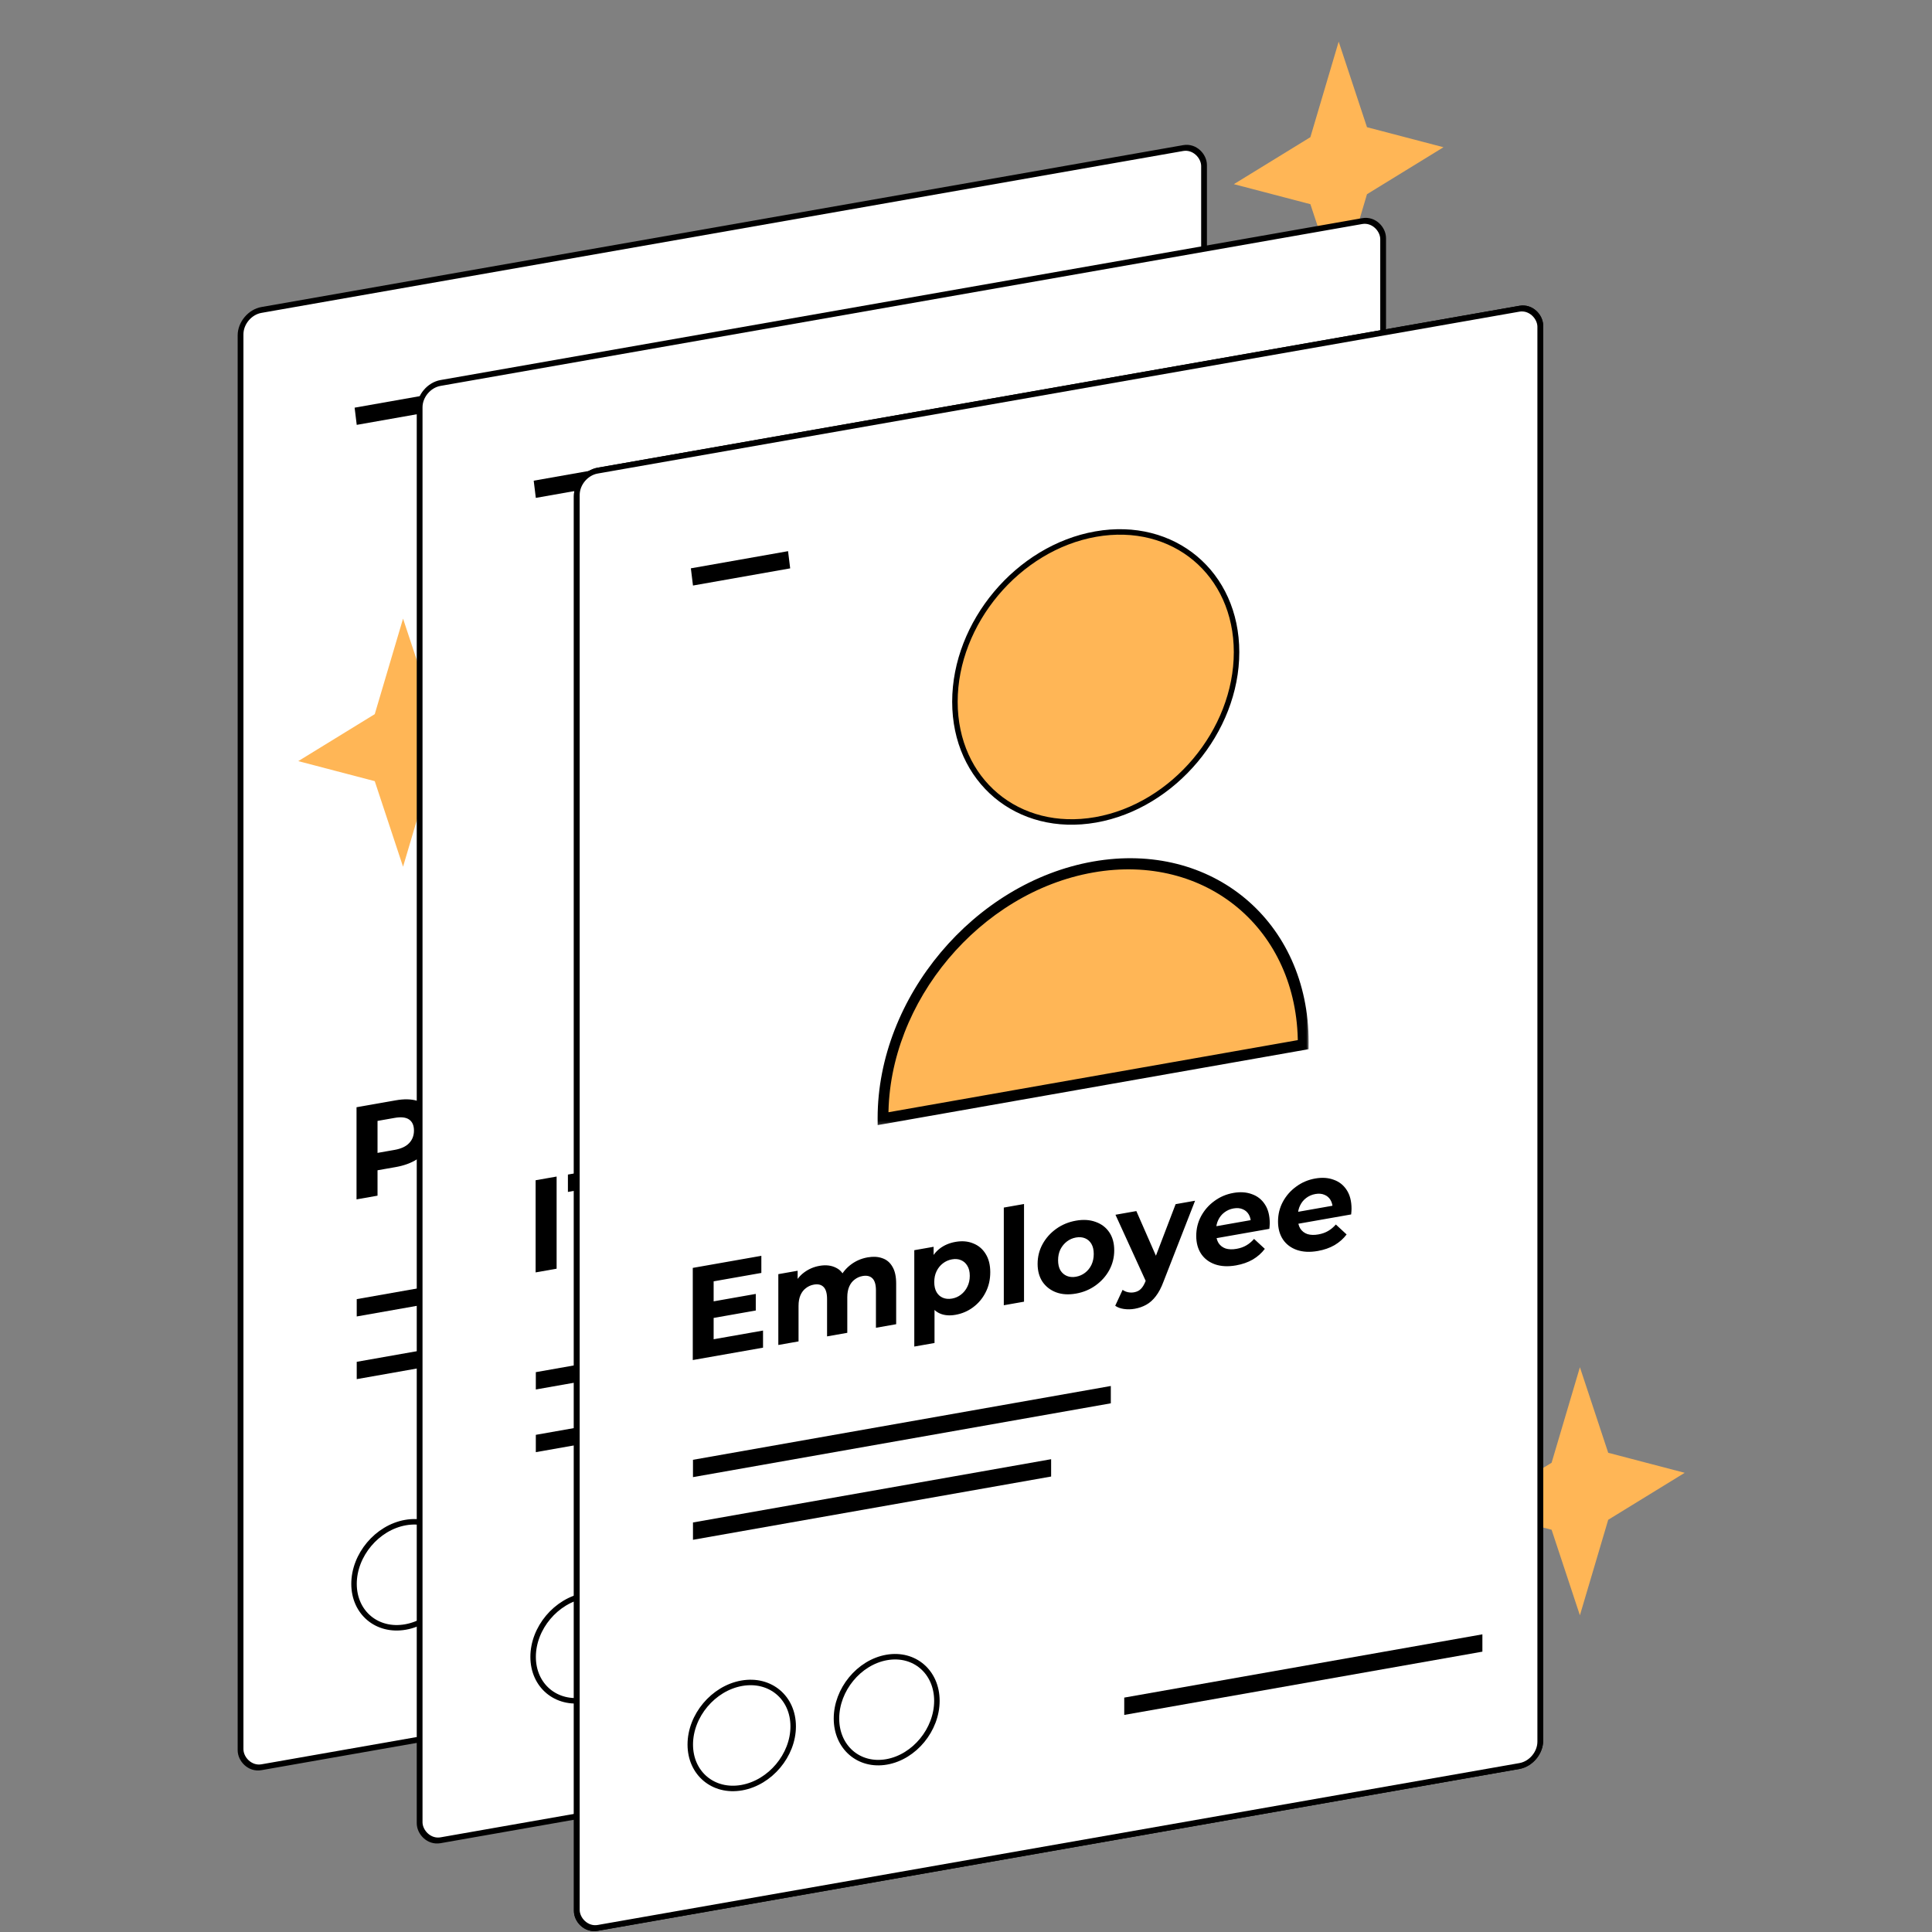 <?xml version="1.0" encoding="UTF-8"?> <svg xmlns="http://www.w3.org/2000/svg" width="500" height="500" viewBox="0 0 500 500" fill="none"><rect x="0" y="0" width="500" height="500" fill="#808080" stroke="none"/><path d="M90.122 257.44L97.447 279.582L117.244 284.765L97.447 296.924L90.122 321.647L82.796 299.505L63 294.322L82.796 282.163L90.122 257.44Z" fill="#FFB656"></path><path d="M408.878 353.836L416.203 375.978L436 381.161L416.203 393.319L408.878 418.042L401.552 395.9L381.756 390.717L401.552 378.559L408.878 353.836Z" fill="#FFB656"></path><rect x="-0.746" y="-0.626" width="253.149" height="377.145" rx="5.489" transform="matrix(0.985 -0.173 0 1 62.989 81.662)" fill="white" stroke="black" stroke-width="1.516"></rect><path d="M196.556 170.592C216.682 167.046 232.999 147.618 232.999 127.197C232.999 106.776 216.682 93.098 196.556 96.643C176.43 100.189 160.114 119.617 160.114 140.038C160.114 160.459 176.43 174.137 196.556 170.592Z" fill="#FFB656" stroke="black" stroke-width="1.419"></path><path d="M104.94 421.066C112.294 419.771 118.257 412.672 118.257 405.209C118.257 397.746 112.294 392.748 104.94 394.044C97.586 395.339 91.623 402.439 91.623 409.901C91.623 417.364 97.586 422.362 104.94 421.066Z" fill="white" stroke="black" stroke-width="1.419"></path><path d="M142.452 414.395C149.646 413.127 155.448 406.039 155.448 398.594C155.448 391.149 149.646 386.105 142.452 387.372C135.259 388.639 129.457 395.727 129.457 403.173C129.457 410.618 135.259 415.662 142.452 414.395Z" fill="white" stroke="black" stroke-width="1.419"></path><mask id="path-7-outside-1_3431_2466" maskUnits="userSpaceOnUse" x="139.538" y="170.95" width="112.271" height="78.78" fill="black"><rect fill="white" x="139.538" y="170.95" width="112.271" height="78.78"></rect><path fill-rule="evenodd" clip-rule="evenodd" d="M250.259 228.777C250.259 228.648 250.26 228.52 250.26 228.391C250.26 197.923 225.915 177.512 195.884 182.803C165.853 188.094 141.508 217.082 141.508 247.551C141.508 247.679 141.508 247.808 141.509 247.936L250.259 228.777Z"></path></mask><path fill-rule="evenodd" clip-rule="evenodd" d="M250.259 228.777C250.259 228.648 250.26 228.52 250.26 228.391C250.26 197.923 225.915 177.512 195.884 182.803C165.853 188.094 141.508 217.082 141.508 247.551C141.508 247.679 141.508 247.808 141.509 247.936L250.259 228.777Z" fill="#FFB656"></path><path d="M250.259 228.777V230.196L251.647 229.952L251.656 228.54L250.259 228.777ZM141.509 247.936L140.111 248.192L140.121 249.6L141.509 249.355V247.936ZM248.862 228.638C248.862 228.763 248.861 228.888 248.861 229.013L251.656 228.54C251.657 228.408 251.658 228.277 251.658 228.145L248.862 228.638ZM195.884 184.222C225.144 179.067 248.862 198.954 248.862 228.638L251.658 228.145C251.658 196.891 226.686 175.957 195.884 181.383V184.222ZM142.906 247.305C142.906 217.621 166.624 189.377 195.884 184.222V181.383C165.082 186.81 140.11 216.544 140.11 247.797L142.906 247.305ZM142.907 247.68C142.906 247.555 142.906 247.43 142.906 247.305L140.11 247.797C140.11 247.929 140.11 248.061 140.111 248.192L142.907 247.68ZM141.509 249.355L250.259 230.196V227.357L141.509 246.516V249.355Z" fill="black" mask="url(#path-7-outside-1_3431_2466)"></path><line y1="-2.242" x2="109.783" y2="-2.242" transform="matrix(0.985 -0.174 0 1 92.322 340.699)" stroke="black" stroke-width="4.483"></line><line y1="-2.242" x2="25.538" y2="-2.242" transform="matrix(0.985 -0.174 0.122 0.993 92.322 109.957)" stroke="black" stroke-width="4.483"></line><line y1="-2.242" x2="94.1" y2="-2.242" transform="matrix(0.985 -0.174 0 1 92.322 356.919)" stroke="black" stroke-width="4.483"></line><path d="M92.269 310.398V286.551L102.435 284.76C104.538 284.389 106.349 284.422 107.87 284.858C109.391 285.272 110.566 286.053 111.393 287.201C112.221 288.35 112.635 289.822 112.635 291.616C112.635 293.387 112.221 294.993 111.393 296.434C110.566 297.874 109.391 299.08 107.87 300.052C106.349 301.002 104.538 301.662 102.435 302.032L95.289 303.291L97.704 300.378V309.44L92.269 310.398ZM97.704 300.992L95.289 298.794L102.133 297.588C103.811 297.293 105.063 296.709 105.891 295.836C106.718 294.963 107.132 293.88 107.132 292.585C107.132 291.268 106.718 290.319 105.891 289.738C105.063 289.157 103.811 289.014 102.133 289.31L95.289 290.516L97.704 287.467V300.992ZM116.515 306.126V282.279L126.681 280.488C128.783 280.118 130.595 280.15 132.116 280.587C133.637 281 134.811 281.781 135.639 282.93C136.467 284.079 136.88 285.55 136.88 287.344C136.88 289.116 136.467 290.722 135.639 292.162C134.811 293.58 133.637 294.763 132.116 295.713C130.595 296.662 128.783 297.322 126.681 297.692L119.535 298.951L121.95 296.107V305.169L116.515 306.126ZM131.445 303.496L125.574 295.877L131.378 294.855L137.317 302.462L131.445 303.496ZM121.95 296.72L119.535 294.557L126.379 293.351C128.056 293.055 129.309 292.471 130.137 291.599C130.964 290.703 131.378 289.608 131.378 288.314C131.378 286.996 130.964 286.047 130.137 285.466C129.309 284.885 128.056 284.743 126.379 285.038L119.535 286.244L121.95 283.195V296.72Z" fill="black"></path><line y1="-2.242" x2="94.1" y2="-2.242" transform="matrix(0.985 -0.174 0 1 203.934 402.242)" stroke="black" stroke-width="4.483"></line><path d="M104.309 160.099L111.635 182.24L131.431 187.424L111.635 199.582L104.309 224.305L96.984 202.163L77.188 196.98L96.984 184.822L104.309 160.099Z" fill="#FFB656"></path><path d="M346.45 10.778L353.775 32.92L373.572 38.103L353.775 50.262L346.45 74.985L339.125 52.843L319.328 47.66L339.125 35.501L346.45 10.778Z" fill="#FFB656"></path><rect x="-0.746" y="-0.626" width="253.149" height="377.145" rx="5.489" transform="matrix(0.985 -0.173 0 1 109.336 100.56)" fill="white" stroke="black" stroke-width="1.516"></rect><path d="M242.904 189.489C263.03 185.943 279.346 166.515 279.346 146.095C279.346 125.674 263.03 111.995 242.904 115.541C222.778 119.087 206.461 138.515 206.461 158.935C206.461 179.356 222.778 193.035 242.904 189.489Z" fill="#FFB656" stroke="black" stroke-width="1.419"></path><path d="M151.288 439.964C158.642 438.668 164.604 431.569 164.604 424.107C164.604 416.644 158.642 411.646 151.288 412.941C143.934 414.237 137.971 421.336 137.971 428.799C137.971 436.261 143.934 441.26 151.288 439.964Z" fill="white" stroke="black" stroke-width="1.419"></path><path d="M188.8 433.292C195.994 432.025 201.795 424.937 201.795 417.491C201.795 410.046 195.994 405.002 188.8 406.269C181.607 407.537 175.805 414.625 175.805 422.07C175.805 429.515 181.607 434.559 188.8 433.292Z" fill="white" stroke="black" stroke-width="1.419"></path><mask id="path-20-outside-2_3431_2466" maskUnits="userSpaceOnUse" x="185.884" y="189.848" width="112.271" height="78.78" fill="black"><rect fill="white" x="185.884" y="189.848" width="112.271" height="78.78"></rect><path fill-rule="evenodd" clip-rule="evenodd" d="M296.604 247.674C296.605 247.546 296.606 247.417 296.606 247.289C296.606 216.82 272.261 196.41 242.23 201.7C212.198 206.991 187.854 235.98 187.854 266.448C187.854 266.577 187.854 266.705 187.855 266.833L296.604 247.674Z"></path></mask><path fill-rule="evenodd" clip-rule="evenodd" d="M296.604 247.674C296.605 247.546 296.606 247.417 296.606 247.289C296.606 216.82 272.261 196.41 242.23 201.7C212.198 206.991 187.854 235.98 187.854 266.448C187.854 266.577 187.854 266.705 187.855 266.833L296.604 247.674Z" fill="#FFB656"></path><path d="M296.604 247.674V249.094L297.993 248.849L298.002 247.438L296.604 247.674ZM187.855 266.833L186.457 267.089L186.466 268.498L187.855 268.253V266.833ZM295.208 247.535C295.208 247.66 295.207 247.786 295.206 247.911L298.002 247.438C298.003 247.306 298.003 247.174 298.003 247.042L295.208 247.535ZM242.23 203.12C271.49 197.965 295.208 217.852 295.208 247.535L298.003 247.042C298.003 215.789 273.032 194.854 242.23 200.281V203.12ZM189.251 266.202C189.251 236.519 212.969 208.275 242.23 203.12V200.281C211.427 205.708 186.456 235.441 186.456 266.695L189.251 266.202ZM189.253 266.577C189.252 266.453 189.251 266.327 189.251 266.202L186.456 266.695C186.456 266.826 186.456 266.958 186.457 267.089L189.253 266.577ZM187.855 268.253L296.604 249.094V246.255L187.855 265.414V268.253Z" fill="black" mask="url(#path-20-outside-2_3431_2466)"></path><line y1="-2.242" x2="109.783" y2="-2.242" transform="matrix(0.985 -0.174 0 1 138.67 359.597)" stroke="black" stroke-width="4.483"></line><line y1="-2.242" x2="25.538" y2="-2.242" transform="matrix(0.985 -0.174 0.122 0.993 138.67 128.854)" stroke="black" stroke-width="4.483"></line><line y1="-2.242" x2="94.1" y2="-2.242" transform="matrix(0.985 -0.174 0 1 138.67 375.816)" stroke="black" stroke-width="4.483"></line><path d="M138.617 329.296V305.448L144.052 304.491V328.338L138.617 329.296ZM154.491 326.499V307.148L146.975 308.473V303.976L167.441 300.37V304.867L159.926 306.191V325.541L154.491 326.499Z" fill="black"></path><line y1="-2.242" x2="94.1" y2="-2.242" transform="matrix(0.985 -0.174 0 1 250.281 421.14)" stroke="black" stroke-width="4.483"></line><rect x="-0.746" y="-0.626" width="253.149" height="377.145" rx="5.489" transform="matrix(0.985 -0.173 0 1 150.008 123.242)" fill="white" stroke="black" stroke-width="1.516"></rect><path d="M283.576 212.171C303.702 208.625 320.018 189.197 320.018 168.776C320.018 148.355 303.702 134.677 283.576 138.223C263.45 141.768 247.133 161.196 247.133 181.617C247.133 202.038 263.45 215.717 283.576 212.171Z" fill="#FFB656" stroke="black" stroke-width="1.419"></path><path d="M191.96 462.647C199.314 461.351 205.276 454.252 205.276 446.789C205.276 439.326 199.314 434.328 191.96 435.624C184.605 436.92 178.643 444.019 178.643 451.481C178.643 458.944 184.605 463.942 191.96 462.647Z" fill="white" stroke="black" stroke-width="1.419"></path><path d="M229.472 455.974C236.665 454.706 242.467 447.618 242.467 440.173C242.467 432.728 236.665 427.684 229.472 428.951C222.279 430.218 216.477 437.307 216.477 444.752C216.477 452.197 222.279 457.241 229.472 455.974Z" fill="white" stroke="black" stroke-width="1.419"></path><mask id="path-31-outside-3_3431_2466" maskUnits="userSpaceOnUse" x="226.558" y="212.528" width="112.271" height="78.78" fill="black"><rect fill="white" x="226.558" y="212.528" width="112.271" height="78.78"></rect><path fill-rule="evenodd" clip-rule="evenodd" d="M337.278 270.355C337.279 270.226 337.279 270.098 337.279 269.969C337.279 239.501 312.934 219.09 282.903 224.381C252.872 229.672 228.527 258.661 228.527 289.129C228.527 289.258 228.528 289.386 228.529 289.514L337.278 270.355Z"></path></mask><path fill-rule="evenodd" clip-rule="evenodd" d="M337.278 270.355C337.279 270.226 337.279 270.098 337.279 269.969C337.279 239.501 312.934 219.09 282.903 224.381C252.872 229.672 228.527 258.661 228.527 289.129C228.527 289.258 228.528 289.386 228.529 289.514L337.278 270.355Z" fill="#FFB656"></path><path d="M337.278 270.355V271.774L338.666 271.53L338.676 270.118L337.278 270.355ZM228.529 289.514L227.131 289.77L227.14 291.178L228.529 290.934V289.514ZM335.881 270.216C335.881 270.341 335.881 270.466 335.88 270.591L338.676 270.118C338.677 269.987 338.677 269.855 338.677 269.723L335.881 270.216ZM282.903 225.801C312.163 220.646 335.881 240.532 335.881 270.216L338.677 269.723C338.677 238.47 313.705 217.535 282.903 222.962V225.801ZM229.925 288.883C229.925 259.199 253.643 230.956 282.903 225.801V222.962C252.101 228.388 227.129 258.122 227.129 289.375L229.925 288.883ZM229.927 289.258C229.926 289.133 229.925 289.008 229.925 288.883L227.129 289.375C227.129 289.507 227.13 289.639 227.131 289.77L229.927 289.258ZM228.529 290.934L337.278 271.774V268.935L228.529 288.095V290.934Z" fill="black" mask="url(#path-31-outside-3_3431_2466)"></path><line y1="-2.242" x2="109.783" y2="-2.242" transform="matrix(0.985 -0.174 0 1 179.342 382.279)" stroke="black" stroke-width="4.483"></line><line y1="-2.242" x2="25.538" y2="-2.242" transform="matrix(0.985 -0.174 0.122 0.993 179.342 151.536)" stroke="black" stroke-width="4.483"></line><line y1="-2.242" x2="94.1" y2="-2.242" transform="matrix(0.985 -0.174 0 1 179.342 398.498)" stroke="black" stroke-width="4.483"></line><path d="M179.289 351.978V328.131L189.958 326.251C192.508 325.802 194.756 325.905 196.702 326.562C198.648 327.196 200.169 328.302 201.265 329.88C202.361 331.459 202.909 333.463 202.909 335.893C202.909 338.301 202.361 340.498 201.265 342.485C200.169 344.45 198.648 346.103 196.702 347.445C194.756 348.765 192.508 349.649 189.958 350.098L179.289 351.978ZM184.724 346.49L189.689 345.615C191.255 345.339 192.608 344.805 193.749 344.014C194.912 343.196 195.807 342.175 196.433 340.952C197.082 339.725 197.406 338.362 197.406 336.863C197.406 335.341 197.082 334.092 196.433 333.116C195.807 332.114 194.912 331.42 193.749 331.034C192.608 330.622 191.255 330.554 189.689 330.829L184.724 331.704V346.49ZM215.597 345.854C213.539 346.217 211.727 346.127 210.161 345.585C208.618 345.039 207.421 344.137 206.571 342.879C205.721 341.598 205.296 340.049 205.296 338.232C205.296 336.392 205.71 334.695 206.538 333.142C207.388 331.561 208.54 330.245 209.994 329.194C211.447 328.12 213.091 327.422 214.926 327.099C216.693 326.787 218.281 326.894 219.69 327.418C221.121 327.915 222.251 328.806 223.078 330.091C223.906 331.354 224.32 332.973 224.32 334.949C224.32 335.153 224.309 335.393 224.286 335.67C224.264 335.924 224.242 336.166 224.219 336.397L209.557 338.98V335.88L221.468 333.782L219.455 335.056C219.455 334.102 219.265 333.307 218.885 332.67C218.504 332.033 217.979 331.58 217.308 331.312C216.637 331.022 215.854 330.955 214.959 331.113C214.064 331.27 213.27 331.615 212.577 332.146C211.906 332.65 211.38 333.299 211 334.093C210.62 334.864 210.43 335.738 210.43 336.714V337.532C210.43 338.531 210.642 339.38 211.067 340.077C211.515 340.748 212.13 341.218 212.912 341.489C213.718 341.734 214.657 341.761 215.731 341.572C216.693 341.402 217.531 341.107 218.247 340.686C218.985 340.26 219.656 339.699 220.26 339.002L223.045 341.578C222.217 342.678 221.177 343.599 219.925 344.342C218.672 345.062 217.229 345.566 215.597 345.854ZM233.877 342.633C232.334 342.905 230.846 342.986 229.415 342.874C228.006 342.737 226.887 342.457 226.06 342.035L227.804 337.912C228.632 338.288 229.605 338.548 230.723 338.692C231.864 338.809 232.982 338.771 234.078 338.578C235.286 338.365 236.136 338.068 236.628 337.686C237.143 337.3 237.4 336.846 237.4 336.323C237.4 335.892 237.199 335.609 236.796 335.476C236.416 335.316 235.901 335.236 235.253 335.237C234.604 335.238 233.888 335.25 233.105 335.274C232.345 335.295 231.573 335.283 230.79 335.239C230.008 335.173 229.292 335.004 228.643 334.732C227.995 334.46 227.469 334.03 227.066 333.443C226.686 332.851 226.496 332.033 226.496 330.988C226.496 329.83 226.82 328.751 227.469 327.751C228.14 326.747 229.102 325.884 230.354 325.164C231.607 324.421 233.105 323.896 234.85 323.588C236.08 323.372 237.333 323.287 238.608 323.335C239.883 323.383 240.945 323.593 241.795 323.966L240.051 328.055C239.178 327.686 238.295 327.49 237.4 327.466C236.528 327.415 235.678 327.463 234.85 327.608C233.687 327.813 232.837 328.122 232.3 328.535C231.763 328.947 231.495 329.403 231.495 329.903C231.495 330.357 231.685 330.664 232.065 330.824C232.468 330.981 232.994 331.07 233.642 331.092C234.291 331.114 234.996 331.115 235.756 331.094C236.539 331.047 237.322 331.057 238.105 331.123C238.887 331.19 239.592 331.361 240.218 331.637C240.867 331.886 241.393 332.304 241.795 332.892C242.198 333.457 242.399 334.262 242.399 335.306C242.399 336.442 242.064 337.512 241.393 338.516C240.722 339.497 239.749 340.35 238.474 341.074C237.221 341.794 235.689 342.314 233.877 342.633ZM245.628 340.291V321.962L250.862 321.04V339.368L245.628 340.291ZM248.245 318.946C247.284 319.115 246.501 318.969 245.897 318.508C245.293 318.047 244.991 317.396 244.991 316.555C244.991 315.715 245.293 314.958 245.897 314.284C246.501 313.609 247.284 313.188 248.245 313.018C249.207 312.849 249.99 312.983 250.594 313.422C251.198 313.838 251.5 314.466 251.5 315.307C251.5 316.192 251.198 316.984 250.594 317.681C250.012 318.351 249.23 318.773 248.245 318.946ZM264.208 343.899C262.508 344.198 260.864 344.272 259.276 344.12C257.711 343.988 256.402 343.593 255.351 342.938L257.431 338.756C258.191 339.258 259.153 339.588 260.316 339.747C261.502 339.924 262.665 339.912 263.806 339.711C265.662 339.384 267.004 338.728 267.832 337.742C268.682 336.751 269.107 335.427 269.107 333.769V331.01L269.442 326.352L269.375 321.73V317.778L274.341 316.904V332.166C274.341 335.573 273.468 338.236 271.724 340.156C269.979 342.076 267.474 343.324 264.208 343.899ZM263.403 336.273C261.726 336.569 260.205 336.473 258.84 335.987C257.498 335.474 256.413 334.632 255.586 333.46C254.78 332.262 254.378 330.777 254.378 329.006C254.378 327.211 254.78 325.585 255.586 324.126C256.413 322.64 257.498 321.415 258.84 320.452C260.205 319.485 261.726 318.854 263.403 318.558C264.924 318.29 266.266 318.372 267.429 318.803C268.592 319.211 269.498 320.017 270.147 321.22C270.795 322.4 271.12 324.012 271.12 326.056C271.12 328.078 270.795 329.804 270.147 331.236C269.498 332.644 268.592 333.769 267.429 334.61C266.266 335.451 264.924 336.005 263.403 336.273ZM264.443 331.729C265.36 331.568 266.177 331.242 266.892 330.753C267.608 330.241 268.167 329.608 268.57 328.856C268.973 328.104 269.174 327.285 269.174 326.399C269.174 325.491 268.973 324.742 268.57 324.155C268.167 323.544 267.608 323.12 266.892 322.883C266.177 322.623 265.36 322.574 264.443 322.736C263.526 322.897 262.71 323.234 261.994 323.746C261.278 324.236 260.708 324.858 260.283 325.615C259.88 326.344 259.679 327.163 259.679 328.072C259.679 328.958 259.88 329.706 260.283 330.316C260.708 330.923 261.278 331.356 261.994 331.616C262.71 331.853 263.526 331.891 264.443 331.729ZM290.183 313.84C291.615 313.588 292.89 313.658 294.008 314.052C295.149 314.419 296.044 315.147 296.692 316.236C297.341 317.303 297.665 318.768 297.665 320.63V331.123L292.431 332.045V322.37C292.431 320.893 292.107 319.86 291.458 319.271C290.832 318.677 289.937 318.482 288.774 318.687C287.947 318.833 287.197 319.147 286.526 319.629C285.878 320.083 285.363 320.708 284.983 321.502C284.625 322.291 284.446 323.254 284.446 324.39V333.452L279.212 334.374V316.045L284.211 315.165V320.241L283.272 318.873C283.92 317.533 284.849 316.426 286.057 315.555C287.264 314.684 288.64 314.112 290.183 313.84ZM311.499 328.958C309.441 329.321 307.629 329.231 306.063 328.689C304.52 328.144 303.323 327.242 302.473 325.983C301.624 324.702 301.199 323.153 301.199 321.336C301.199 319.496 301.612 317.8 302.44 316.246C303.29 314.665 304.442 313.349 305.896 312.298C307.35 311.224 308.994 310.526 310.828 310.203C312.595 309.892 314.183 309.998 315.592 310.522C317.023 311.019 318.153 311.91 318.981 313.195C319.808 314.458 320.222 316.077 320.222 318.053C320.222 318.257 320.211 318.498 320.188 318.774C320.166 319.028 320.144 319.27 320.121 319.501L305.459 322.084V318.984L317.37 316.886L315.357 318.16C315.357 317.206 315.167 316.411 314.787 315.774C314.406 315.137 313.881 314.684 313.21 314.416C312.539 314.126 311.756 314.059 310.861 314.217C309.967 314.375 309.172 314.719 308.479 315.25C307.808 315.754 307.282 316.403 306.902 317.197C306.522 317.968 306.332 318.842 306.332 319.819V320.636C306.332 321.635 306.544 322.484 306.969 323.181C307.417 323.852 308.032 324.323 308.815 324.593C309.62 324.838 310.559 324.865 311.633 324.676C312.595 324.507 313.433 324.211 314.149 323.79C314.887 323.365 315.558 322.803 316.162 322.107L318.947 324.682C318.119 325.782 317.079 326.703 315.827 327.446C314.574 328.167 313.131 328.671 311.499 328.958ZM323.707 326.535V308.206L328.706 307.326V312.504L328.001 311.129C328.538 309.74 329.399 308.612 330.584 307.744C331.77 306.854 333.213 306.259 334.913 305.96V310.865C334.689 310.882 334.488 310.906 334.309 310.938C334.13 310.947 333.94 310.969 333.738 311.004C332.307 311.256 331.144 311.881 330.249 312.879C329.377 313.851 328.94 315.211 328.94 316.96V325.613L323.707 326.535Z" fill="black"></path><line y1="-2.242" x2="94.1" y2="-2.242" transform="matrix(0.985 -0.174 0 1 290.953 443.821)" stroke="black" stroke-width="4.483"></line><rect x="-0.746" y="-0.626" width="253.149" height="377.145" rx="5.489" transform="matrix(0.985 -0.173 0 1 150.008 123.242)" fill="white" stroke="black" stroke-width="1.516"></rect><path d="M283.576 212.171C303.702 208.625 320.018 189.197 320.018 168.776C320.018 148.355 303.702 134.677 283.576 138.223C263.45 141.768 247.133 161.196 247.133 181.617C247.133 202.038 263.45 215.717 283.576 212.171Z" fill="#FFB656" stroke="black" stroke-width="1.419"></path><path d="M191.96 462.647C199.314 461.351 205.276 454.252 205.276 446.789C205.276 439.326 199.314 434.328 191.96 435.624C184.605 436.92 178.643 444.019 178.643 451.481C178.643 458.944 184.605 463.942 191.96 462.647Z" fill="white" stroke="black" stroke-width="1.419"></path><path d="M229.472 455.974C236.665 454.706 242.467 447.618 242.467 440.173C242.467 432.728 236.665 427.684 229.472 428.951C222.279 430.218 216.477 437.307 216.477 444.752C216.477 452.197 222.279 457.241 229.472 455.974Z" fill="white" stroke="black" stroke-width="1.419"></path><mask id="path-42-outside-4_3431_2466" maskUnits="userSpaceOnUse" x="226.558" y="212.528" width="112.271" height="78.78" fill="black"><rect fill="white" x="226.558" y="212.528" width="112.271" height="78.78"></rect><path fill-rule="evenodd" clip-rule="evenodd" d="M337.278 270.355C337.279 270.226 337.279 270.098 337.279 269.969C337.279 239.501 312.934 219.09 282.903 224.381C252.872 229.672 228.527 258.661 228.527 289.129C228.527 289.258 228.528 289.386 228.529 289.514L337.278 270.355Z"></path></mask><path fill-rule="evenodd" clip-rule="evenodd" d="M337.278 270.355C337.279 270.226 337.279 270.098 337.279 269.969C337.279 239.501 312.934 219.09 282.903 224.381C252.872 229.672 228.527 258.661 228.527 289.129C228.527 289.258 228.528 289.386 228.529 289.514L337.278 270.355Z" fill="#FFB656"></path><path d="M337.278 270.355V271.774L338.666 271.53L338.676 270.118L337.278 270.355ZM228.529 289.514L227.131 289.77L227.14 291.178L228.529 290.934V289.514ZM335.881 270.216C335.881 270.341 335.881 270.466 335.88 270.591L338.676 270.118C338.677 269.987 338.677 269.855 338.677 269.723L335.881 270.216ZM282.903 225.801C312.163 220.646 335.881 240.532 335.881 270.216L338.677 269.723C338.677 238.47 313.705 217.535 282.903 222.962V225.801ZM229.925 288.883C229.925 259.199 253.643 230.956 282.903 225.801V222.962C252.101 228.388 227.129 258.122 227.129 289.375L229.925 288.883ZM229.927 289.258C229.926 289.133 229.925 289.008 229.925 288.883L227.129 289.375C227.129 289.507 227.13 289.639 227.131 289.77L229.927 289.258ZM228.529 290.934L337.278 271.774V268.935L228.529 288.095V290.934Z" fill="black" mask="url(#path-42-outside-4_3431_2466)"></path><line y1="-2.242" x2="109.783" y2="-2.242" transform="matrix(0.985 -0.174 0 1 179.342 382.279)" stroke="black" stroke-width="4.483"></line><line y1="-2.242" x2="25.538" y2="-2.242" transform="matrix(0.985 -0.174 0.122 0.993 179.342 151.536)" stroke="black" stroke-width="4.483"></line><line y1="-2.242" x2="94.1" y2="-2.242" transform="matrix(0.985 -0.174 0 1 179.342 398.498)" stroke="black" stroke-width="4.483"></line><path d="M184.288 336.857L195.594 334.865V339.158L184.288 341.15V336.857ZM184.69 346.598L197.473 344.346V348.774L179.289 351.978V328.131L197.037 325.004V329.433L184.69 331.608V346.598ZM224.546 325.404C225.977 325.152 227.241 325.224 228.337 325.622C229.455 325.993 230.327 326.725 230.954 327.818C231.602 328.885 231.927 330.349 231.927 332.212V342.704L226.693 343.627V333.951C226.693 332.475 226.391 331.438 225.787 330.84C225.183 330.243 224.333 330.04 223.237 330.234C222.477 330.368 221.794 330.669 221.19 331.139C220.587 331.586 220.117 332.191 219.781 332.955C219.446 333.718 219.278 334.644 219.278 335.735V344.933L214.044 345.855V336.18C214.044 334.704 213.742 333.667 213.138 333.069C212.557 332.467 211.718 332.263 210.622 332.456C209.861 332.59 209.179 332.892 208.575 333.362C207.971 333.809 207.502 334.414 207.166 335.177C206.831 335.94 206.663 336.867 206.663 337.957V347.155L201.429 348.078V329.749L206.428 328.868V333.876L205.489 332.577C206.115 331.217 206.998 330.119 208.139 329.282C209.302 328.419 210.622 327.857 212.098 327.597C213.753 327.305 215.196 327.483 216.426 328.129C217.679 328.749 218.506 329.897 218.909 331.575L217.064 331.389C217.668 329.852 218.629 328.547 219.949 327.474C221.291 326.397 222.823 325.707 224.546 325.404ZM247.287 340.271C245.766 340.539 244.435 340.433 243.295 339.952C242.154 339.472 241.259 338.596 240.611 337.325C239.984 336.027 239.671 334.311 239.671 332.176C239.671 330.018 239.973 328.194 240.577 326.702C241.181 325.21 242.053 324.023 243.194 323.14C244.335 322.258 245.699 321.677 247.287 321.397C248.987 321.098 250.508 321.227 251.85 321.786C253.215 322.318 254.288 323.219 255.071 324.489C255.876 325.755 256.279 327.342 256.279 329.25C256.279 331.18 255.876 332.921 255.071 334.471C254.288 336.017 253.215 337.296 251.85 338.309C250.508 339.317 248.987 339.971 247.287 340.271ZM236.618 348.487V323.55L241.617 322.669V326.416L241.517 331.885L241.852 337.242V347.565L236.618 348.487ZM246.381 336.07C247.254 335.916 248.025 335.576 248.696 335.049C249.39 334.518 249.938 333.842 250.34 333.022C250.765 332.175 250.978 331.229 250.978 330.184C250.978 329.116 250.765 328.245 250.34 327.571C249.938 326.892 249.39 326.41 248.696 326.123C248.025 325.832 247.254 325.764 246.381 325.918C245.509 326.071 244.726 326.414 244.033 326.945C243.339 327.476 242.791 328.151 242.389 328.972C241.986 329.792 241.785 330.736 241.785 331.803C241.785 332.848 241.986 333.721 242.389 334.422C242.791 335.101 243.339 335.584 244.033 335.87C244.726 336.157 245.509 336.223 246.381 336.07ZM259.783 337.797V312.519L265.017 311.597V336.875L259.783 337.797ZM278.463 334.778C276.54 335.117 274.829 335.01 273.33 334.456C271.854 333.899 270.679 332.993 269.807 331.738C268.957 330.457 268.532 328.908 268.532 327.091C268.532 325.252 268.957 323.553 269.807 321.995C270.679 320.41 271.854 319.091 273.33 318.036C274.829 316.954 276.54 316.244 278.463 315.905C280.364 315.57 282.064 315.679 283.563 316.233C285.062 316.764 286.236 317.658 287.086 318.917C287.936 320.175 288.361 321.735 288.361 323.598C288.361 325.415 287.936 327.114 287.086 328.694C286.236 330.252 285.062 331.572 283.563 332.653C282.064 333.735 280.364 334.443 278.463 334.778ZM278.463 330.418C279.336 330.264 280.118 329.922 280.812 329.391C281.505 328.86 282.053 328.184 282.456 327.364C282.858 326.52 283.06 325.576 283.06 324.532C283.06 323.464 282.858 322.591 282.456 321.913C282.053 321.234 281.505 320.752 280.812 320.465C280.118 320.178 279.336 320.112 278.463 320.265C277.591 320.419 276.808 320.761 276.115 321.292C275.421 321.823 274.862 322.501 274.437 323.325C274.035 324.146 273.833 325.09 273.833 326.157C273.833 327.202 274.035 328.075 274.437 328.776C274.862 329.451 275.421 329.932 276.115 330.218C276.808 330.505 277.591 330.571 278.463 330.418ZM293.649 338.712C292.71 338.878 291.782 338.893 290.865 338.76C289.947 338.626 289.198 338.349 288.617 337.929L290.529 333.811C290.932 334.103 291.39 334.306 291.905 334.42C292.441 334.53 292.967 334.54 293.482 334.449C294.22 334.319 294.801 334.035 295.226 333.597C295.674 333.177 296.076 332.527 296.434 331.646L297.373 329.232L297.776 328.582L304.251 311.634L309.284 310.747L301.131 331.636C300.55 333.215 299.879 334.492 299.118 335.466C298.38 336.436 297.552 337.173 296.635 337.675C295.741 338.173 294.745 338.519 293.649 338.712ZM296.736 332.002L288.684 314.377L294.085 313.425L300.326 327.656L296.736 332.002ZM319.886 327.48C317.829 327.843 316.017 327.753 314.451 327.212C312.908 326.666 311.711 325.764 310.861 324.505C310.011 323.224 309.586 321.675 309.586 319.858C309.586 318.019 310 316.322 310.828 314.768C311.678 313.187 312.83 311.872 314.283 310.821C315.737 309.747 317.381 309.048 319.215 308.725C320.982 308.414 322.571 308.52 323.98 309.044C325.411 309.541 326.541 310.433 327.368 311.718C328.196 312.98 328.61 314.599 328.61 316.575C328.61 316.779 328.599 317.02 328.576 317.296C328.554 317.55 328.531 317.793 328.509 318.024L313.847 320.607V317.506L325.758 315.408L323.745 316.683C323.745 315.729 323.555 314.933 323.174 314.296C322.794 313.659 322.269 313.207 321.598 312.939C320.927 312.648 320.144 312.582 319.249 312.739C318.354 312.897 317.56 313.241 316.867 313.772C316.196 314.276 315.67 314.926 315.29 315.719C314.91 316.49 314.72 317.364 314.72 318.341V319.158C314.72 320.158 314.932 321.006 315.357 321.703C315.804 322.374 316.419 322.845 317.202 323.116C318.008 323.36 318.947 323.388 320.021 323.198C320.982 323.029 321.821 322.734 322.537 322.312C323.275 321.887 323.946 321.326 324.55 320.629L327.335 323.204C326.507 324.304 325.467 325.225 324.215 325.968C322.962 326.689 321.519 327.193 319.886 327.48ZM341.052 323.751C338.995 324.114 337.183 324.024 335.617 323.483C334.074 322.937 332.877 322.035 332.027 320.776C331.177 319.495 330.752 317.946 330.752 316.129C330.752 314.29 331.166 312.593 331.994 311.039C332.844 309.458 333.995 308.143 335.449 307.092C336.903 306.018 338.547 305.319 340.381 304.996C342.148 304.685 343.736 304.791 345.146 305.315C346.577 305.812 347.707 306.704 348.534 307.989C349.362 309.251 349.776 310.87 349.776 312.846C349.776 313.05 349.764 313.291 349.742 313.567C349.72 313.821 349.697 314.064 349.675 314.295L335.013 316.878V313.778L346.924 311.679L344.911 312.954C344.911 312 344.721 311.204 344.34 310.567C343.96 309.93 343.435 309.478 342.763 309.21C342.092 308.919 341.31 308.853 340.415 309.01C339.52 309.168 338.726 309.512 338.033 310.043C337.362 310.547 336.836 311.197 336.456 311.99C336.076 312.761 335.886 313.635 335.886 314.612V315.429C335.886 316.429 336.098 317.277 336.523 317.974C336.97 318.645 337.585 319.116 338.368 319.387C339.174 319.631 340.113 319.659 341.187 319.469C342.148 319.3 342.987 319.005 343.703 318.583C344.441 318.158 345.112 317.597 345.716 316.9L348.501 319.475C347.673 320.575 346.633 321.496 345.38 322.239C344.128 322.96 342.685 323.464 341.052 323.751Z" fill="black"></path><line y1="-2.242" x2="94.1" y2="-2.242" transform="matrix(0.985 -0.174 0 1 290.953 443.821)" stroke="black" stroke-width="4.483"></line></svg> 